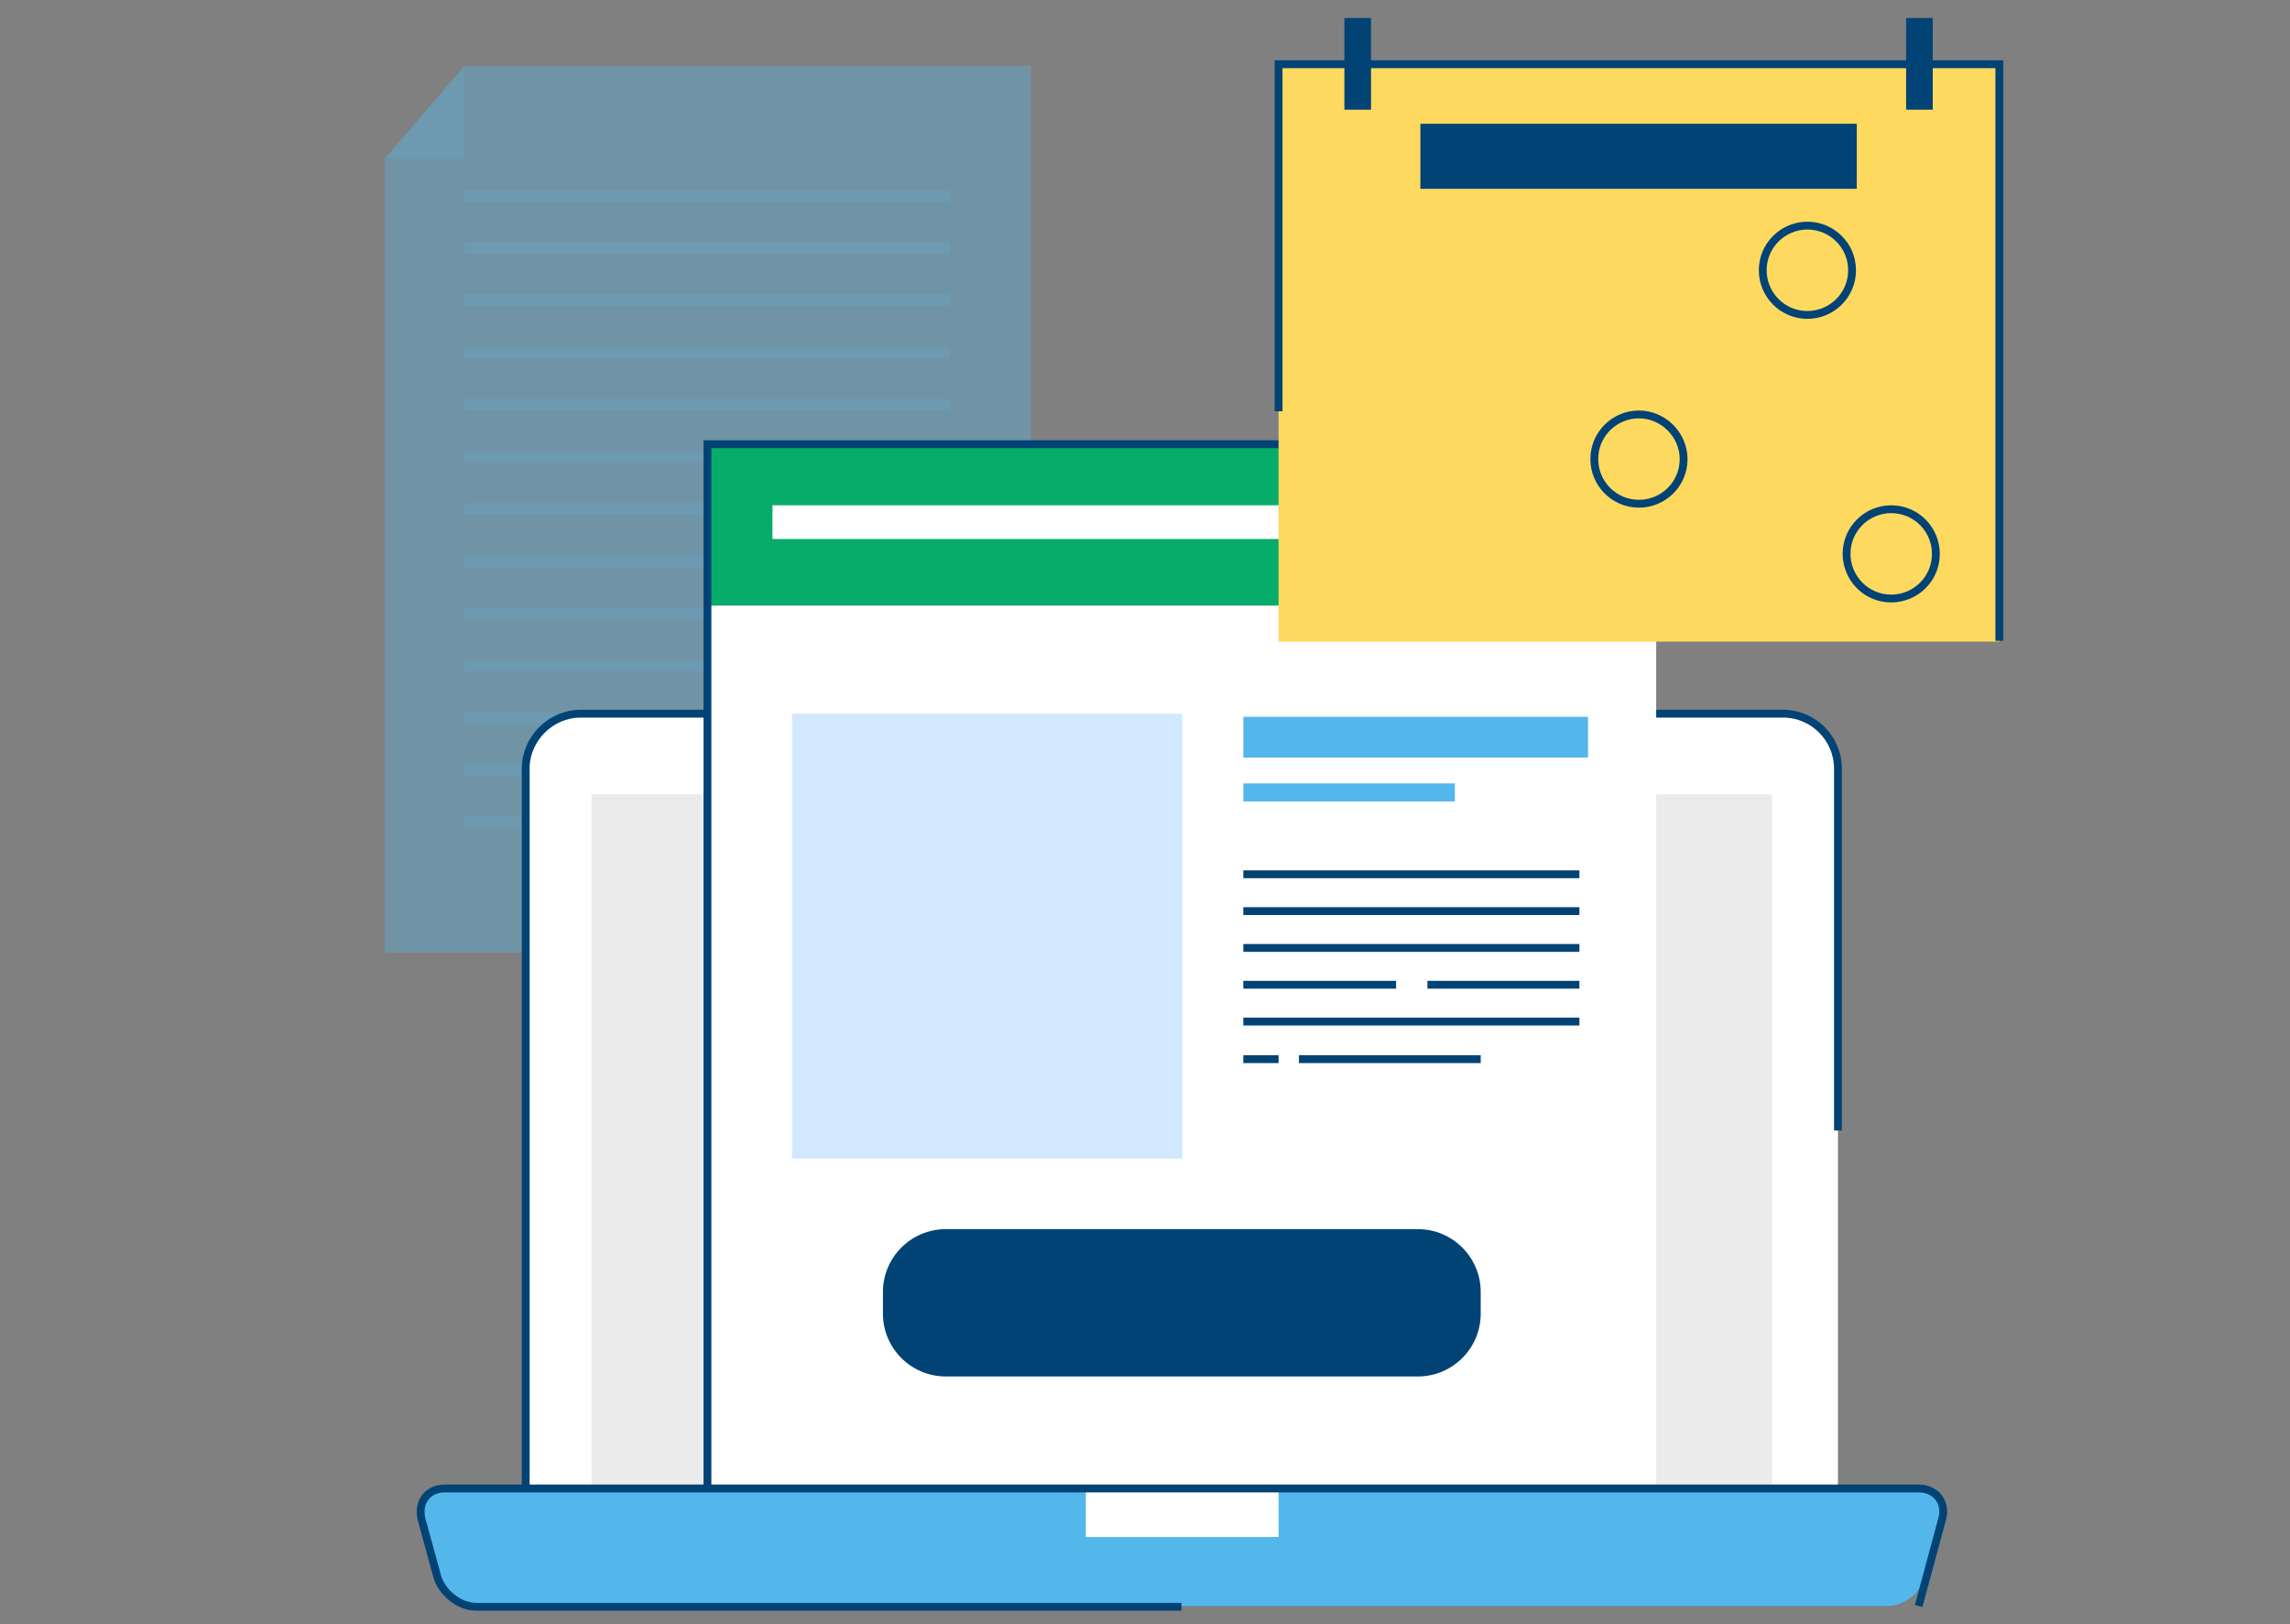 <?xml version="1.0" encoding="UTF-8"?> <!-- Generator: Adobe Illustrator 25.2.1, SVG Export Plug-In . SVG Version: 6.00 Build 0) --> <svg xmlns="http://www.w3.org/2000/svg" xmlns:xlink="http://www.w3.org/1999/xlink" version="1.1" id="Layer_1" x="0px" y="0px" viewBox="0 0 292.3 207.3" style="enable-background:new 0 0 292.3 207.3;" xml:space="preserve"><rect x="0" y="0" width="292.3" height="207.3" fill="#808080" stroke="none"/> <style type="text/css"> .st0{opacity:0.5;} .st1{opacity:0.7;fill:#54B7EC;} .st2{fill:#FFFFFF;} .st3{fill:none;stroke:#014375;stroke-miterlimit:10;} .st4{fill:#EBEBEB;} .st5{fill:#08AC6A;} .st6{fill:#54B7EC;} .st7{fill:#FED95F;} .st8{fill:#D2E8FF;} .st9{fill:#014375;} </style> <g class="st0"> <g> <g> <polygon class="st1" points="59.3,8.4 49.1,20.3 49.1,121.6 131.6,121.6 131.6,8.4 "></polygon> </g> <g> <polygon class="st1" points="59.3,20.3 59.3,8.4 49.1,20.3 "></polygon> </g> </g> <g> <g> <g> <rect x="59.3" y="24.3" class="st1" width="62" height="1.5"></rect> </g> <g> <rect x="59.3" y="30.9" class="st1" width="62" height="1.5"></rect> </g> <g> <rect x="59.3" y="37.6" class="st1" width="62" height="1.5"></rect> </g> <g> <rect x="59.3" y="44.3" class="st1" width="62" height="1.5"></rect> </g> <g> <rect x="59.3" y="50.9" class="st1" width="62" height="1.5"></rect> </g> <g> <rect x="59.3" y="57.6" class="st1" width="62" height="1.5"></rect> </g> <g> <rect x="59.3" y="64.2" class="st1" width="62" height="1.5"></rect> </g> <g> <rect x="59.3" y="70.9" class="st1" width="62" height="1.5"></rect> </g> <g> <rect x="59.3" y="77.6" class="st1" width="62" height="1.5"></rect> </g> <g> <rect x="59.3" y="84.2" class="st1" width="62" height="1.5"></rect> </g> <g> <rect x="59.3" y="90.9" class="st1" width="62" height="1.5"></rect> </g> <g> <rect x="59.3" y="97.5" class="st1" width="62" height="1.5"></rect> </g> </g> <g> <rect x="59.3" y="104.2" class="st1" width="47.6" height="1.5"></rect> </g> </g> </g> <g> <path class="st2" d="M234.6,190.5c0,3.9-3.1,7-7,7H74.1c-3.8,0-7-3.1-7-7V98.1c0-3.8,3.2-7,7-7h153.5c3.9,0,7,3.2,7,7V190.5z"></path> </g> <g> <path class="st3" d="M234.6,197.5H74.1c-3.8,0-7-3.1-7-7V98.1c0-3.8,3.2-7,7-7h153.5c3.9,0,7,3.2,7,7v46.2"></path> </g> <rect x="75.5" y="101.4" class="st4" width="150.7" height="88.6"></rect> <rect x="90.3" y="56.7" class="st2" width="121.1" height="133.3"></rect> <rect x="90.3" y="56.7" class="st5" width="121.1" height="20.6"></rect> <g> <path class="st6" d="M245.9,201.1c-0.6,2.1-2.8,3.9-5,3.9H60.8c-2.2,0-4.5-1.7-5-3.9l-2-7.3c-0.6-2.1,0.8-3.9,3-3.9h188.1 c2.2,0,3.5,1.7,3,3.9L245.9,201.1z"></path> </g> <rect x="138.6" y="190" class="st2" width="24.6" height="6.2"></rect> <g> <path class="st3" d="M244.9,205l3-11.1c0.6-2.1-0.8-3.9-3-3.9H56.8c-2.2,0-3.5,1.7-3,3.9l2,7.3c0.6,2.1,2.8,3.9,5,3.9h90"></path> </g> <polyline class="st3" points="211.4,56.7 90.3,56.7 90.3,190 "></polyline> <rect x="98.6" y="64.5" class="st2" width="79.6" height="4.3"></rect> <rect x="163.2" y="8.2" class="st7" width="92" height="73.7"></rect> <polyline class="st3" points="255.2,81.8 255.2,8.2 163.2,8.2 163.2,52.5 "></polyline> <rect x="101.1" y="91.1" class="st8" width="49.8" height="56.8"></rect> <rect x="158.7" y="91.5" class="st6" width="44" height="5.2"></rect> <rect x="158.7" y="100" class="st6" width="27" height="2.3"></rect> <line class="st3" x1="158.7" y1="111.6" x2="201.6" y2="111.6"></line> <line class="st3" x1="158.7" y1="116.3" x2="201.6" y2="116.3"></line> <line class="st3" x1="158.7" y1="121" x2="201.6" y2="121"></line> <line class="st3" x1="158.7" y1="125.7" x2="178.2" y2="125.7"></line> <line class="st3" x1="182.2" y1="125.7" x2="201.6" y2="125.7"></line> <line class="st3" x1="158.7" y1="130.4" x2="201.6" y2="130.4"></line> <line class="st3" x1="158.7" y1="135.2" x2="163.2" y2="135.2"></line> <line class="st3" x1="165.8" y1="135.2" x2="189" y2="135.2"></line> <g> <path class="st9" d="M189,167.7c0,4.4-3.6,8-8,8h-60.3c-4.4,0-8-3.6-8-8v-2.8c0-4.4,3.6-8,8-8H181c4.4,0,8,3.6,8,8V167.7z"></path> </g> <g> <g> <rect x="171.6" y="2.3" class="st9" width="3.4" height="11.7"></rect> <rect x="243.3" y="2.3" class="st9" width="3.4" height="11.7"></rect> </g> </g> <g> <g> <rect x="173.3" y="30.9" class="st7" width="7.2" height="7.2"></rect> <rect x="184.1" y="30.9" class="st7" width="7.2" height="7.2"></rect> <rect x="194.8" y="30.9" class="st7" width="7.2" height="7.2"></rect> <rect x="205.6" y="30.9" class="st7" width="7.2" height="7.2"></rect> <rect x="216.3" y="30.9" class="st7" width="7.2" height="7.2"></rect> <rect x="227.1" y="30.9" class="st7" width="7.2" height="7.2"></rect> <rect x="237.8" y="30.9" class="st7" width="7.2" height="7.2"></rect> </g> <g> <rect x="173.3" y="43" class="st7" width="7.2" height="7.2"></rect> <rect x="184.1" y="43" class="st7" width="7.2" height="7.2"></rect> <rect x="194.8" y="43" class="st7" width="7.2" height="7.2"></rect> <rect x="205.6" y="43" class="st7" width="7.2" height="7.2"></rect> <rect x="216.3" y="43" class="st7" width="7.2" height="7.2"></rect> <rect x="227.1" y="43" class="st7" width="7.2" height="7.2"></rect> <rect x="237.8" y="43" class="st7" width="7.2" height="7.2"></rect> </g> <g> <rect x="173.3" y="55.1" class="st7" width="7.2" height="7.2"></rect> <rect x="184.1" y="55.1" class="st7" width="7.2" height="7.2"></rect> <rect x="194.8" y="55.1" class="st7" width="7.2" height="7.2"></rect> <rect x="205.6" y="55.1" class="st7" width="7.2" height="7.2"></rect> <rect x="216.3" y="55.1" class="st7" width="7.2" height="7.2"></rect> <rect x="227.1" y="55.1" class="st7" width="7.2" height="7.2"></rect> <rect x="237.8" y="55.1" class="st7" width="7.2" height="7.2"></rect> </g> <g> <rect x="173.3" y="67.1" class="st7" width="7.2" height="7.2"></rect> <rect x="184.1" y="67.1" class="st7" width="7.2" height="7.2"></rect> <rect x="194.8" y="67.1" class="st7" width="7.2" height="7.2"></rect> <rect x="205.6" y="67.1" class="st7" width="7.2" height="7.2"></rect> <rect x="216.3" y="67.1" class="st7" width="7.2" height="7.2"></rect> <rect x="227.1" y="67.1" class="st7" width="7.2" height="7.2"></rect> <rect x="237.8" y="67.1" class="st7" width="7.2" height="7.2"></rect> </g> </g> <rect x="181.3" y="15.8" class="st9" width="55.7" height="8.3"></rect> <path class="st3" d="M236.4,34.5c0,3.2-2.6,5.7-5.7,5.7c-3.2,0-5.7-2.6-5.7-5.7c0-3.2,2.6-5.7,5.7-5.7 C233.8,28.8,236.4,31.3,236.4,34.5z"></path> <path class="st3" d="M214.9,58.6c0,3.2-2.6,5.7-5.7,5.7c-3.2,0-5.7-2.6-5.7-5.7c0-3.2,2.6-5.7,5.7-5.7 C212.3,52.9,214.9,55.5,214.9,58.6z"></path> <path class="st3" d="M247.1,70.7c0,3.2-2.6,5.7-5.7,5.7c-3.2,0-5.7-2.6-5.7-5.7c0-3.2,2.6-5.7,5.7-5.7 C244.6,65,247.1,67.6,247.1,70.7z"></path> </svg> 